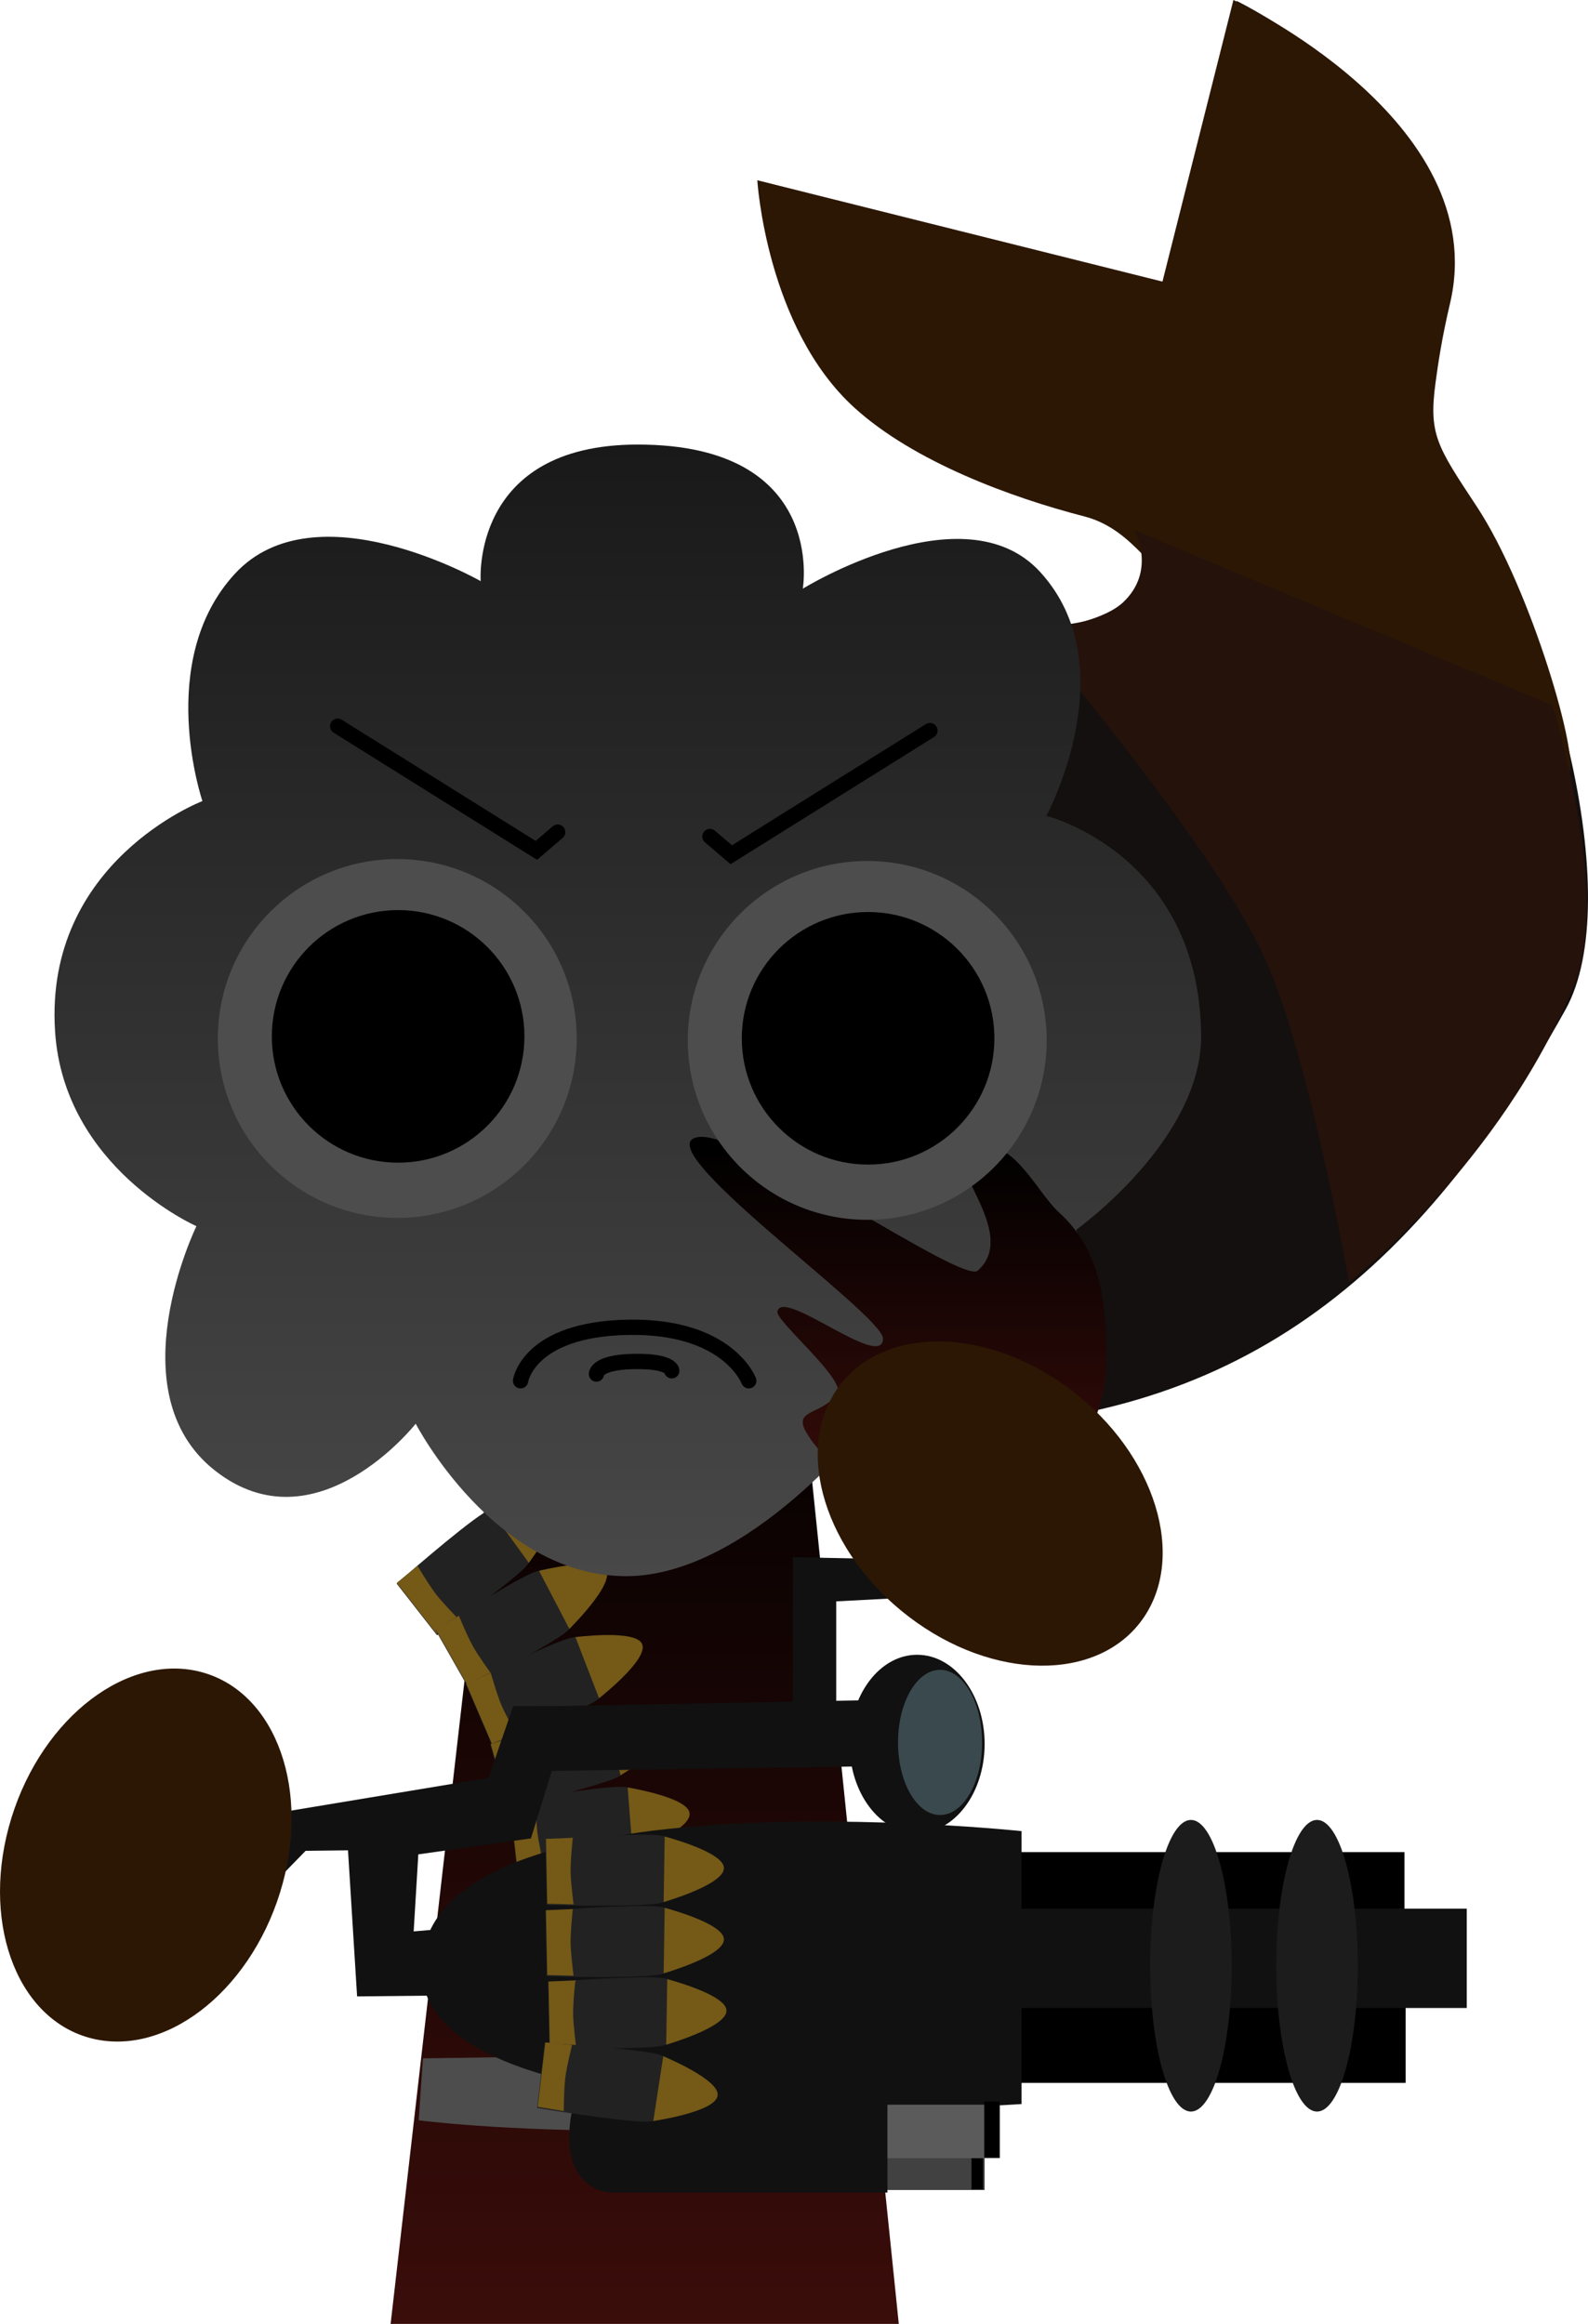 <svg version="1.1" xmlns="http://www.w3.org/2000/svg" xmlns:xlink="http://www.w3.org/1999/xlink" width="207.807" height="304.133" viewBox="0,0,207.807,304.133"><defs><linearGradient x1="216.896" y1="200.067" x2="216.896" y2="332.067" gradientUnits="userSpaceOnUse" id="color-1"><stop offset="0" stop-color="#000000"/><stop offset="1" stop-color="#3a0d0a"/></linearGradient><linearGradient x1="214.687" y1="86.114" x2="214.687" y2="234.211" gradientUnits="userSpaceOnUse" id="color-2"><stop offset="0" stop-color="#191919"/><stop offset="1" stop-color="#484848"/></linearGradient><linearGradient x1="254.448" y1="178.109" x2="254.448" y2="225.609" gradientUnits="userSpaceOnUse" id="color-3"><stop offset="0" stop-color="#000000"/><stop offset="1" stop-color="#3a0d0a"/></linearGradient></defs><g transform="translate(-132.53,-27.933)"><g data-paper-data="{&quot;isPaintingLayer&quot;:true}" fill-rule="nonzero" stroke-linejoin="miter" stroke-miterlimit="10" stroke-dasharray="" stroke-dashoffset="0" style="mix-blend-mode: normal"><path d="M248.021,300.525v-13h68.45v13z" fill="#000000" stroke="none" stroke-width="0" stroke-linecap="butt"/><path d="M246.621,283.325v-13h69.7v13z" fill="#000000" stroke="none" stroke-width="0" stroke-linecap="butt"/><path d="M174.542,122.623c0.525,-35.5 110.097,3.561 107.721,-21.281c-0.829,-8.669 -17.474,-5.49 -32.959,-17.151c-13.409,-7.167 -17.525,-32.598 -17.525,-32.598l53.611,13.612l8.977,-37.145c0,0 15.59,7.51 24.662,21.598c8.977,13.939 -3.301,29.799 2.199,37.741c15.102,21.805 24.086,58.412 16.171,72.651c-20.489,36.862 -44.832,54.856 -84.581,54.856c-39.749,0 -78.83,-54.91 -78.277,-92.281z" fill="#14100f" stroke="#000000" stroke-width="0" stroke-linecap="butt"/><path d="M287.062,103.989c-3.539,0 -5.839,-6.714 -12.628,-8.468c-9.629,-2.487 -22.319,-7.158 -30.099,-14.233c-11.529,-10.484 -12.704,-29.762 -12.704,-29.762l53.019,13.26l9.285,-36.852c0,0 34.002,15.734 28.345,39.716c-1.072,4.545 -1.544,7.785 -1.886,10.305c-0.93,6.84 0.178,8.371 5.386,16.267c7.126,10.805 13.677,33.398 11.984,35.086c-4.781,4.765 -43.519,-25.319 -50.701,-25.319z" fill="#2c1705" stroke="none" stroke-width="0" stroke-linecap="butt"/><path d="M267.417,110.604c0,0 8.871,-0.829 12.073,-3.834c4.443,-4.169 1.495,-9.442 1.495,-9.442l54.696,22.909c0,0 7.684,24.675 2.9,36.418c-9.651,23.692 -29.525,39.07 -29.525,39.07c0,0 -5.431,-31.046 -11.479,-43.409c-7.512,-15.356 -30.159,-41.712 -30.159,-41.712z" fill="#25120a" stroke="#000000" stroke-width="0" stroke-linecap="butt"/><path d="M183.646,332.067l15.143,-131.842l37.783,-0.158l13.574,132z" fill="url(#color-1)" stroke="#000000" stroke-width="0" stroke-linecap="butt"/><g stroke="none" stroke-width="0" stroke-linecap="butt"><path d="M184.441,235.185c0,0 8.259,-7.267 11.375,-9.237c1.828,-1.156 5.616,-1.506 5.616,-1.506l2.55,3.638c0,0 -1.253,3.55 -2.865,5.115c-2.628,2.552 -11.402,8.742 -11.402,8.742z" fill="#222222"/><path d="M196.694,225.521c0,0 7.412,-3.043 8.67,-1.354c1.364,1.709 -3.638,8.295 -3.638,8.295z" fill="#745917"/><path d="M184.444,235.085l2.726,-2.226c0,0 1.507,2.551 2.476,3.793c0.829,1.062 2.83,3.128 2.83,3.128l-2.807,1.998z" fill="#745917"/></g><g stroke="none" stroke-width="0" stroke-linecap="butt"><path d="M189.539,241.288c0,0 9.228,-5.989 12.597,-7.485c1.977,-0.878 5.775,-0.674 5.775,-0.674l1.994,3.97c0,0 -1.756,3.33 -3.579,4.645c-2.971,2.143 -12.552,6.992 -12.552,6.992z" fill="#222222"/><path d="M203.067,233.508c0,0 7.775,-1.933 8.774,-0.079c1.101,1.889 -4.805,7.678 -4.805,7.678z" fill="#745917"/><path d="M189.558,241.19l3.021,-1.806c0,0 1.12,2.743 1.899,4.112c0.666,1.171 2.346,3.506 2.346,3.506l-3.068,1.569z" fill="#745917"/></g><path d="M139.736,162.913c-1.449,-22.232 19.284,-30.141 19.284,-30.141c0,0 -6.264,-18.37 4.265,-29.766c10.529,-11.396 32.149,0.983 32.149,0.983c0,0 -1.35,-17.875 20.539,-17.875c24.84,0 21.613,18.862 21.613,18.862c0,0 21.079,-13.032 31.024,-2.225c11.399,12.387 0.853,31.957 0.853,31.957c0,0 20.021,4.997 20.247,28.703c0.13,13.708 -16.364,25.476 -16.364,25.476c0,0 8.338,21.247 -0.668,29.438c-11.525,10.482 -26.29,-4.484 -26.29,-4.484c0,0 -15.78,20.368 -31.915,20.368c-17.217,0 -27.543,-19.951 -27.543,-19.951c0,0 -13.044,16.595 -26.318,6.092c-12.959,-10.254 -2.377,-31.946 -2.377,-31.946c0,0 -17.335,-7.613 -18.5,-25.494z" fill="url(#color-2)" stroke="#000000" stroke-width="0" stroke-linecap="butt"/><path d="M200.653,208.64c0,0 0.987,-6.76 14.051,-7c13.127,-0.242 15.808,7 15.808,7" fill="none" stroke="#000000" stroke-width="2" stroke-linecap="round"/><path d="M187.317,305.422l0.559,-8.109l58.313,-0.843l0.867,8.834c0,0 -10.761,1.369 -30.871,1.471c-17.877,0.091 -28.868,-1.352 -28.868,-1.352z" fill="#4d4d4d" stroke="#000000" stroke-width="0" stroke-linecap="butt"/><path d="M205.509,136.837l-2.79,2.385l-26,-16.25" fill="none" stroke="#000000" stroke-width="2" stroke-linecap="round"/><path d="M248.073,203.109c0,4.297 -13.261,-6.807 -13.81,-3.51c-0.209,1.256 9.208,9.077 7.819,10.817c-2.207,2.765 -5.808,1.958 -4.03,4.998c3.135,5.357 11.692,10.195 16.396,10.195c13.462,0 22.875,-7.133 22.875,-20.25c0,-8.346 -1.388,-14.39 -6.23,-18.772c-2.767,-2.505 -5.499,-8.978 -10.395,-8.978c-7.654,0 5.996,11.099 -0.217,16.615c-2.045,1.816 -30.289,-18.072 -36.421,-17.499c-8.002,0.748 24.012,23.179 24.012,26.383z" fill="url(#color-3)" stroke="none" stroke-width="0" stroke-linecap="butt"/><g stroke-width="0" stroke-linecap="butt"><path d="M161.036,163.842c0,-12.968 10.513,-23.481 23.481,-23.481c12.968,0 23.481,10.513 23.481,23.481c0,12.968 -10.513,23.481 -23.481,23.481c-12.968,0 -23.481,-10.513 -23.481,-23.481z" fill="#4d4d4d" stroke="#000000"/><path d="M168.101,163.567c0,-9.128 7.4,-16.528 16.528,-16.528c9.128,0 16.528,7.4 16.528,16.528c0,9.128 -7.4,16.528 -16.528,16.528c-9.128,0 -16.528,-7.4 -16.528,-16.528z" fill="#000000" stroke="none"/></g><g stroke-width="0" stroke-linecap="butt"><path d="M222.536,164.092c0,-12.968 10.513,-23.481 23.481,-23.481c12.968,0 23.481,10.513 23.481,23.481c0,12.968 -10.513,23.481 -23.481,23.481c-12.968,0 -23.481,-10.513 -23.481,-23.481z" fill="#4d4d4d" stroke="#000000"/><path d="M229.601,163.817c0,-9.128 7.4,-16.528 16.528,-16.528c9.128,0 16.528,7.4 16.528,16.528c0,9.128 -7.4,16.528 -16.528,16.528c-9.128,0 -16.528,-7.4 -16.528,-16.528z" fill="#000000" stroke="none"/></g><path d="M210.581,207.758c0,0 -0.056,-1.555 4.883,-1.646c4.963,-0.091 4.976,1.218 4.976,1.218" fill="none" stroke="#000000" stroke-width="2" stroke-linecap="round"/><path d="M254.223,123.543l-26,16.25l-2.79,-2.385" data-paper-data="{&quot;index&quot;:null}" fill="none" stroke="#000000" stroke-width="2" stroke-linecap="round"/><g stroke="none" stroke-width="0" stroke-linecap="butt"><path d="M193.515,248.402c0,0 9.842,-4.915 13.358,-6.024c2.063,-0.651 5.814,-0.021 5.814,-0.021l1.535,4.169c0,0 -2.119,3.112 -4.077,4.213c-3.193,1.796 -13.258,5.539 -13.258,5.539z" fill="#222222"/><path d="M207.831,242.19c0,0 7.943,-1.048 8.728,0.907c0.882,2.001 -5.637,7.09 -5.637,7.09z" fill="#745917"/><path d="M193.544,248.307l3.205,-1.455c0,0 0.805,2.852 1.425,4.299c0.53,1.238 1.937,3.747 1.937,3.747l-3.225,1.214z" fill="#745917"/></g><g stroke="none" stroke-width="0" stroke-linecap="butt"><path d="M196.701,256.252c0,0 10.393,-3.606 14.022,-4.252c2.13,-0.379 5.769,0.728 5.769,0.728l0.985,4.332c0,0 -2.502,2.813 -4.586,3.653c-3.397,1.37 -13.861,3.784 -13.861,3.784z" fill="#222222"/><path d="M211.697,251.935c0,0 8.012,-0.015 8.538,2.024c0.617,2.098 -6.503,6.304 -6.503,6.304z" fill="#745917"/><path d="M196.742,256.16l3.365,-1.03c0,0 0.431,2.932 0.859,4.447c0.366,1.296 1.438,3.966 1.438,3.966l-3.354,0.789z" fill="#745917"/></g><g stroke="none" stroke-width="0" stroke-linecap="butt"><path d="M199.168,263.718c0,0 10.837,-1.891 14.523,-1.946c2.163,-0.032 5.577,1.645 5.577,1.645l0.277,4.434c0,0 -2.921,2.375 -5.113,2.869c-3.573,0.806 -14.289,1.51 -14.289,1.51z" fill="#222222"/><path d="M214.663,261.865c0,0 7.91,1.271 8.103,3.368c0.272,2.17 -7.431,5.178 -7.431,5.178z" fill="#745917"/><path d="M199.223,263.635l3.487,-0.477c0,0 -0.046,2.963 0.134,4.527c0.153,1.338 0.783,4.145 0.783,4.145l-3.437,0.24z" fill="#745917"/></g><path d="M187.713,285.295c-0.588,23.78 78.5,17.996 78.5,17.996v-35.715c0,0 -77.857,-8.278 -78.5,17.719z" fill="#111111" stroke="none" stroke-width="0" stroke-linecap="butt"/><path d="M192.606,289.066l-13.346,0.141l-1.191,-19.119l-5.548,0.067l-8.716,8.955l6.569,-14.178l26.086,-4.328l3.229,-9.389l6.463,-0.013l38.9,-0.741l-0.422,8.653l-39.885,0.584l-2.734,8.827l-14.74,2.093l-0.608,10.083l6.587,-0.565z" fill="#111111" stroke="none" stroke-width="0" stroke-linecap="butt"/><path d="M243.713,256.164c0,6.443 3.955,11.667 8.833,11.667c4.879,0 8.833,-5.223 8.833,-11.667c0,-6.443 -3.955,-11.667 -8.833,-11.667c-4.879,0 -8.833,5.223 -8.833,11.667z" fill="#111111" stroke="none" stroke-width="0" stroke-linecap="butt"/><path d="M246.713,314.546v-6h14.667v6z" fill="#414141" stroke="none" stroke-width="0" stroke-linecap="butt"/><path d="M259.664,314.473v-5.333h1.5v5.333z" fill="#000000" stroke="none" stroke-width="0" stroke-linecap="butt"/><path d="M247.38,310.379v-7h16v7z" fill="#5b5b5b" stroke="none" stroke-width="0" stroke-linecap="butt"/><path d="M261.331,310.306v-7.333h2v7.333z" fill="#000000" stroke="none" stroke-width="0" stroke-linecap="butt"/><g stroke="none" stroke-width="0" stroke-linecap="butt"><path d="M203.911,268.669c0,0 10.967,-0.862 14.642,-0.57c2.157,0.171 5.397,2.162 5.397,2.162l-0.142,4.44c0,0 -3.132,2.089 -5.361,2.375c-3.633,0.467 -14.367,0.158 -14.367,0.158z" fill="#222222"/><path d="M219.512,268.284c0,0 7.756,2.01 7.75,4.116c0.066,2.185 -7.886,4.456 -7.886,4.456z" fill="#745917"/><path d="M203.974,268.592l3.517,-0.146c0,0 -0.324,2.945 -0.293,4.52c0.027,1.347 0.389,4.2 0.389,4.2l-3.445,-0.085z" fill="#745917"/></g><path d="M212.497,314.879c0,0 -5.789,0.003 -5.455,-7.945c0.344,-8.182 5.455,-7.062 5.455,-7.062h36.164v15.007z" fill="#111111" stroke="none" stroke-width="0" stroke-linecap="butt"/><g stroke="none" stroke-width="0" stroke-linecap="butt"><path d="M203.911,278.003c0,0 10.967,-0.862 14.642,-0.57c2.157,0.171 5.397,2.162 5.397,2.162l-0.142,4.44c0,0 -3.132,2.089 -5.361,2.375c-3.633,0.467 -14.367,0.158 -14.367,0.158z" fill="#222222"/><path d="M219.512,277.617c0,0 7.756,2.01 7.75,4.116c0.066,2.186 -7.886,4.456 -7.886,4.456z" fill="#745917"/><path d="M203.974,277.925l3.517,-0.146c0,0 -0.324,2.945 -0.293,4.52c0.027,1.347 0.389,4.2 0.389,4.2l-3.445,-0.085z" fill="#745917"/></g><g stroke="none" stroke-width="0" stroke-linecap="butt"><path d="M204.245,287.336c0,0 10.967,-0.862 14.642,-0.57c2.157,0.171 5.397,2.162 5.397,2.162l-0.142,4.44c0,0 -3.132,2.089 -5.361,2.375c-3.633,0.467 -14.367,0.158 -14.367,0.158z" fill="#222222"/><path d="M219.845,286.95c0,0 7.756,2.01 7.75,4.116c0.066,2.186 -7.886,4.456 -7.886,4.456z" fill="#745917"/><path d="M204.307,287.258l3.517,-0.146c0,0 -0.324,2.945 -0.293,4.52c0.027,1.347 0.389,4.2 0.389,4.2l-3.445,-0.085z" fill="#745917"/></g><g stroke="none" stroke-width="0" stroke-linecap="butt"><path d="M203.815,295.295c0,0 10.982,0.639 14.583,1.429c2.113,0.463 5.053,2.877 5.053,2.877l-0.745,4.38c0,0 -3.387,1.643 -5.634,1.623c-3.663,-0.033 -14.255,-1.8 -14.255,-1.8z" fill="#222222"/><path d="M219.323,297.037c0,0 7.41,3.048 7.117,5.133c-0.232,2.174 -8.419,3.341 -8.419,3.341z" fill="#745917"/><path d="M203.888,295.226l3.504,0.334c0,0 -0.722,2.874 -0.906,4.438c-0.157,1.338 -0.186,4.214 -0.186,4.214l-3.401,-0.553z" fill="#745917"/></g><path d="M250.046,255.967c0,5.247 2.462,9.5 5.5,9.5c3.038,0 5.5,-4.253 5.5,-9.5c0,-5.247 -2.462,-9.5 -5.5,-9.5c-3.038,0 -5.5,4.253 -5.5,9.5z" fill="#3a494d" stroke="none" stroke-width="0" stroke-linecap="butt"/><path d="M236.293,253.396v-21.667l16.86,0.338l-0.193,4.862l-11,0.578v15.889z" fill="#111111" stroke="none" stroke-width="0" stroke-linecap="butt"/><path d="M251.021,290.725v-13h73.45v13z" fill="#111111" stroke="none" stroke-width="0" stroke-linecap="butt"/><path d="M283.045,285.194c0,10.539 2.388,19.083 5.333,19.083c2.946,0 5.333,-8.544 5.333,-19.083c0,-10.539 -2.388,-19.083 -5.333,-19.083c-2.946,0 -5.333,8.544 -5.333,19.083z" fill="#1c1c1c" stroke="none" stroke-width="0" stroke-linecap="butt"/><path d="M299.545,285.194c0,10.539 2.388,19.083 5.333,19.083c2.946,0 5.333,-8.544 5.333,-19.083c0,-10.539 -2.388,-19.083 -5.333,-19.083c-2.946,0 -5.333,8.544 -5.333,19.083z" fill="#1c1c1c" stroke="none" stroke-width="0" stroke-linecap="butt"/><path d="M134.037,265.812c-4.097,13.204 0.448,26.1 10.153,28.804c9.704,2.704 20.893,-5.808 24.99,-19.012c4.097,-13.204 -0.448,-26.1 -10.153,-28.804c-9.704,-2.704 -20.893,5.808 -24.99,19.012z" fill="#2c1705" stroke="none" stroke-width="0" stroke-linecap="butt"/><path d="M272.744,209.889c-10.992,-8.385 -24.665,-8.548 -30.538,-0.363c-5.874,8.184 -1.725,21.616 9.267,30.001c10.992,8.385 24.665,8.548 30.538,0.363c5.874,-8.184 1.725,-21.616 -9.267,-30.001z" fill="#2c1705" stroke="none" stroke-width="0" stroke-linecap="butt"/></g></g></svg>